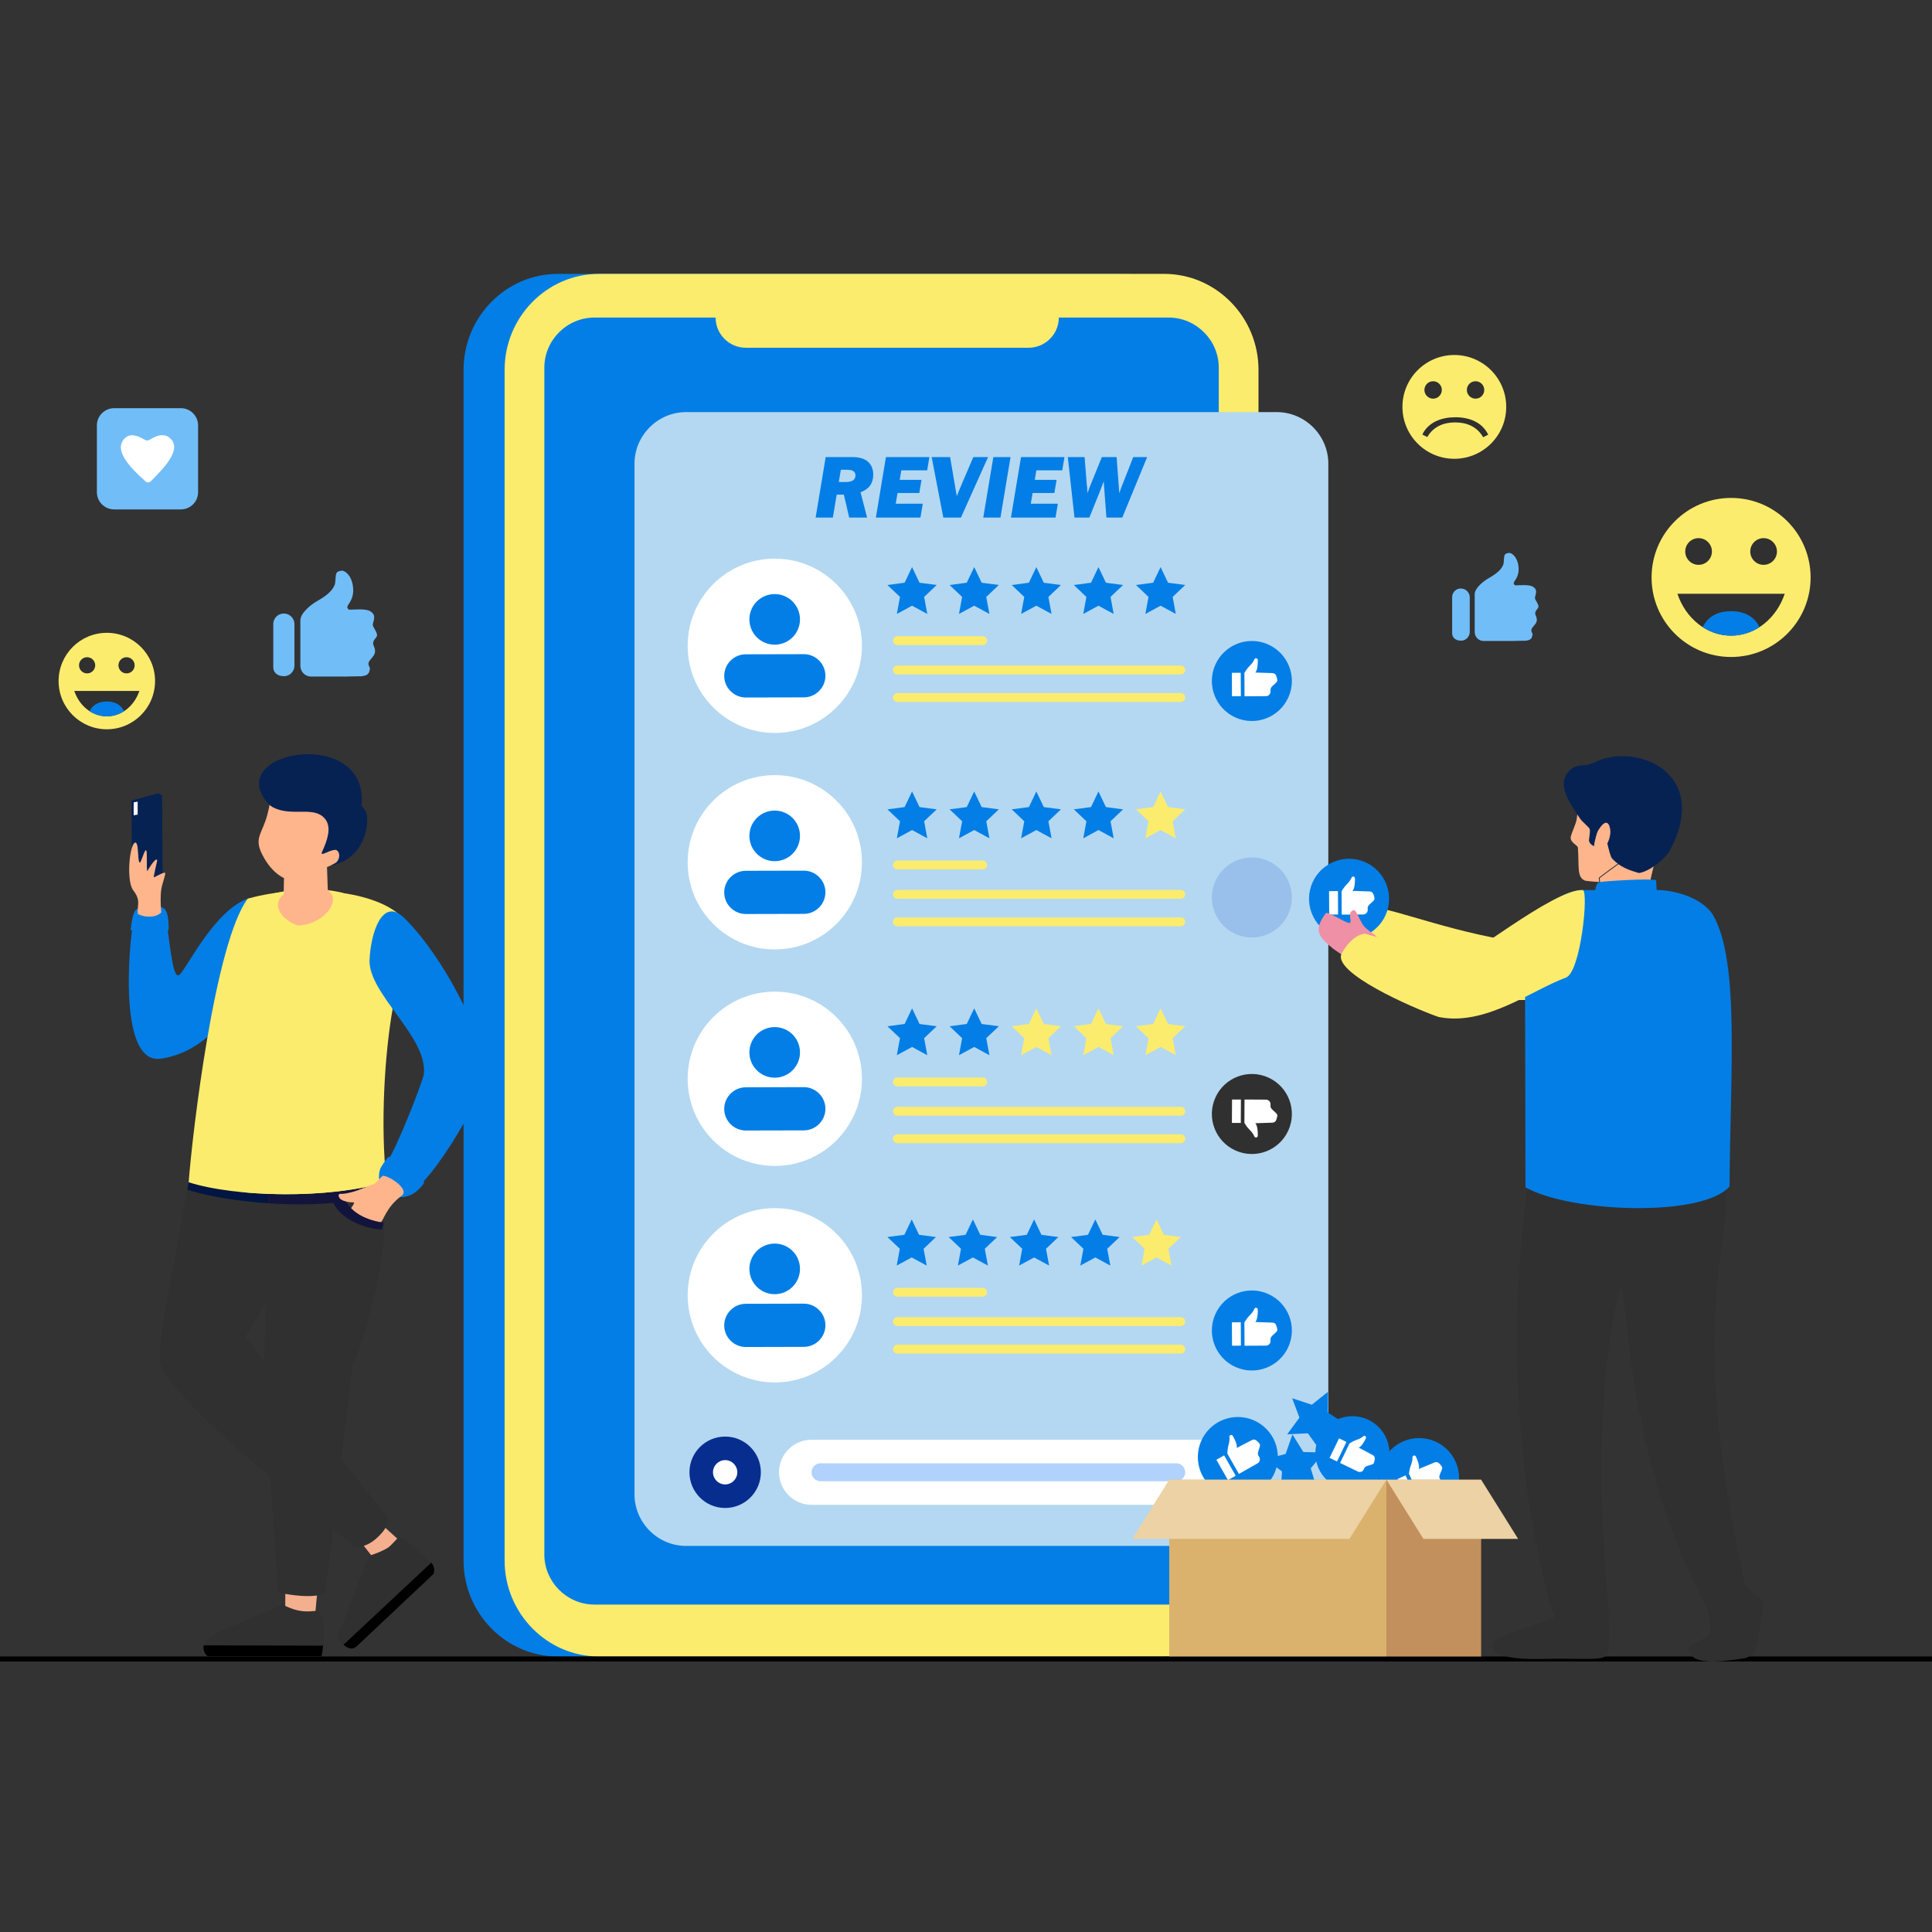 <svg width="500" height="500" viewBox="0 0 500 500" fill="none" xmlns="http://www.w3.org/2000/svg">
<rect x="0" y="0" width="500" height="500" fill="#333333" stroke="none"/>
<g clip-path="url(#clip0_2_6520)">
<path fill-rule="evenodd" clip-rule="evenodd" d="M290.684 70.883H144.357C130.945 70.883 119.97 82.051 119.97 95.701V403.875C119.97 417.525 130.942 428.693 144.357 428.693H290.684C304.097 428.693 315.072 417.525 315.072 403.875V95.701C315.072 82.051 304.099 70.883 290.684 70.883Z" fill="#037EE6"/>
<path fill-rule="evenodd" clip-rule="evenodd" d="M301.309 70.883H154.982C141.57 70.883 130.595 82.051 130.595 95.701V403.875C130.595 417.525 141.567 428.693 154.982 428.693H301.309C314.722 428.693 325.697 417.525 325.697 403.875V95.701C325.697 82.051 314.724 70.883 301.309 70.883Z" fill="#FCEC6D"/>
<path fill-rule="evenodd" clip-rule="evenodd" d="M302.46 82.184C309.563 82.184 315.417 88.041 315.417 95.143V402.303C315.417 409.408 309.563 415.262 302.46 415.262H153.833C146.73 415.262 140.876 409.408 140.876 402.303V95.143C140.876 88.039 146.73 82.184 153.833 82.184H185.196C185.196 86.481 188.71 89.996 193.007 89.996H266.212C270.509 89.996 274.023 86.481 274.023 82.184H302.458H302.46Z" fill="#037EE6"/>
<path d="M500 428.696H-0.105V429.996H500V428.696Z" fill="black"/>
<path fill-rule="evenodd" clip-rule="evenodd" d="M330.437 106.654C337.744 106.654 343.768 112.68 343.768 119.985V386.752C343.768 394.062 337.746 400.083 330.437 400.083H177.542C170.233 400.083 164.211 394.06 164.211 386.752V119.985C164.211 112.675 170.233 106.654 177.542 106.654H330.437Z" fill="#B4D8F1"/>
<path fill-rule="evenodd" clip-rule="evenodd" d="M316.982 372.597H210.032C205.397 372.597 201.607 376.39 201.607 381.023C201.607 385.657 205.4 389.449 210.032 389.449H316.982C321.617 389.449 325.407 385.657 325.407 381.023C325.407 376.39 321.615 372.597 316.982 372.597Z" fill="white"/>
<path fill-rule="evenodd" clip-rule="evenodd" d="M304.408 378.7H212.358C211.078 378.7 210.032 379.746 210.032 381.023C210.032 382.303 211.078 383.349 212.358 383.349H304.408C305.687 383.349 306.733 382.303 306.733 381.026C306.733 379.746 305.687 378.7 304.408 378.7Z" fill="#B1D2FC"/>
<path fill-rule="evenodd" clip-rule="evenodd" d="M187.669 371.782C182.567 371.782 178.429 375.918 178.429 381.024C178.429 386.129 182.564 390.265 187.669 390.265C192.773 390.265 196.909 386.126 196.909 381.024C196.909 375.921 192.771 371.782 187.669 371.782Z" fill="#072E8F"/>
<path fill-rule="evenodd" clip-rule="evenodd" d="M187.669 377.878C185.932 377.878 184.523 379.286 184.523 381.024C184.523 382.761 185.932 384.169 187.669 384.169C189.406 384.169 190.814 382.761 190.814 381.024C190.814 379.286 189.406 377.878 187.669 377.878Z" fill="white"/>
<path fill-rule="evenodd" clip-rule="evenodd" d="M200.521 144.574C212.977 144.574 223.073 154.672 223.073 167.129C223.073 179.586 212.977 189.684 200.521 189.684C188.066 189.684 177.969 179.586 177.969 167.129C177.969 154.672 188.066 144.574 200.521 144.574Z" fill="white"/>
<path fill-rule="evenodd" clip-rule="evenodd" d="M200.475 153.747C204.092 153.738 207.029 156.664 207.036 160.282C207.043 163.899 204.12 166.837 200.503 166.844C196.885 166.851 193.948 163.927 193.941 160.31C193.932 156.692 196.857 153.754 200.475 153.747Z" fill="#037EE6"/>
<path fill-rule="evenodd" clip-rule="evenodd" d="M193.005 169.331L208.015 169.296C211.09 169.289 213.612 171.799 213.617 174.875C213.624 177.951 211.114 180.473 208.038 180.48L193.028 180.513C189.953 180.52 187.433 178.009 187.426 174.934C187.419 171.858 189.93 169.338 193.005 169.331Z" fill="#037EE6"/>
<path fill-rule="evenodd" clip-rule="evenodd" d="M200.521 200.604C212.977 200.604 223.073 210.702 223.073 223.159C223.073 235.616 212.977 245.714 200.521 245.714C188.066 245.714 177.969 235.616 177.969 223.159C177.969 210.702 188.066 200.604 200.521 200.604Z" fill="white"/>
<path fill-rule="evenodd" clip-rule="evenodd" d="M200.521 256.634C212.977 256.634 223.073 266.732 223.073 279.189C223.073 291.646 212.977 301.744 200.521 301.744C188.066 301.744 177.969 291.646 177.969 279.189C177.969 266.732 188.066 256.634 200.521 256.634Z" fill="white"/>
<path fill-rule="evenodd" clip-rule="evenodd" d="M200.521 312.665C212.977 312.665 223.073 322.763 223.073 335.22C223.073 347.677 212.977 357.775 200.521 357.775C188.066 357.775 177.969 347.677 177.969 335.22C177.969 322.763 188.066 312.665 200.521 312.665Z" fill="white"/>
<path fill-rule="evenodd" clip-rule="evenodd" d="M200.475 209.777C204.092 209.77 207.029 212.694 207.036 216.312C207.043 219.929 204.12 222.867 200.503 222.874C196.885 222.883 193.948 219.957 193.941 216.34C193.932 212.722 196.857 209.784 200.475 209.777Z" fill="#037EE6"/>
<path fill-rule="evenodd" clip-rule="evenodd" d="M193.005 225.361L208.015 225.326C211.09 225.319 213.612 227.83 213.617 230.906C213.624 233.981 211.114 236.504 208.038 236.511L193.028 236.546C189.953 236.553 187.433 234.042 187.426 230.966C187.419 227.891 189.93 225.371 193.005 225.364" fill="#037EE6"/>
<path fill-rule="evenodd" clip-rule="evenodd" d="M200.475 265.808C204.092 265.799 207.029 268.725 207.036 272.342C207.043 275.96 204.12 278.898 200.503 278.905C196.885 278.912 193.948 275.988 193.941 272.37C193.932 268.753 196.857 265.815 200.475 265.808Z" fill="#037EE6"/>
<path fill-rule="evenodd" clip-rule="evenodd" d="M193.005 281.391L208.015 281.356C211.09 281.349 213.612 283.86 213.617 286.936C213.624 290.011 211.114 292.534 208.038 292.541L193.028 292.576C189.953 292.583 187.433 290.072 187.426 286.996C187.419 283.921 189.93 281.401 193.005 281.394" fill="#037EE6"/>
<path fill-rule="evenodd" clip-rule="evenodd" d="M200.475 321.838C204.092 321.831 207.029 324.755 207.036 328.373C207.043 331.99 204.12 334.928 200.503 334.935C196.885 334.942 193.948 332.018 193.941 328.401C193.932 324.783 196.857 321.845 200.475 321.838Z" fill="#037EE6"/>
<path fill-rule="evenodd" clip-rule="evenodd" d="M193.005 337.42L208.015 337.385C211.09 337.378 213.612 339.888 213.617 342.964C213.624 346.04 211.114 348.562 208.038 348.569L193.028 348.604C189.953 348.611 187.433 346.1 187.426 343.025C187.419 339.949 189.93 337.429 193.005 337.422" fill="#037EE6"/>
<path fill-rule="evenodd" clip-rule="evenodd" d="M236.043 146.769L237.974 150.809L242.415 151.398L239.167 154.485L239.98 158.89L236.043 156.755L232.104 158.89L232.919 154.485L229.67 151.398L234.112 150.809L236.043 146.769Z" fill="#037EE6"/>
<path fill-rule="evenodd" clip-rule="evenodd" d="M252.122 146.769L254.053 150.809L258.494 151.398L255.246 154.485L256.059 158.89L252.122 156.755L248.183 158.89L248.998 154.485L245.75 151.398L250.191 150.809L252.122 146.769Z" fill="#037EE6"/>
<path fill-rule="evenodd" clip-rule="evenodd" d="M268.202 146.769L270.133 150.809L274.575 151.398L271.326 154.485L272.139 158.89L268.202 156.755L264.263 158.89L265.078 154.485L261.83 151.398L266.271 150.809L268.202 146.769Z" fill="#037EE6"/>
<path fill-rule="evenodd" clip-rule="evenodd" d="M284.281 146.769L286.212 150.809L290.651 151.398L287.406 154.485L288.218 158.89L284.281 156.755L280.342 158.89L281.157 154.485L277.909 151.398L282.35 150.809L284.281 146.769Z" fill="#037EE6"/>
<path fill-rule="evenodd" clip-rule="evenodd" d="M300.361 146.769L302.292 150.809L306.731 151.398L303.485 154.485L304.298 158.89L300.361 156.755L296.421 158.89L297.236 154.485L293.988 151.398L298.43 150.809L300.361 146.769Z" fill="#037EE6"/>
<path fill-rule="evenodd" clip-rule="evenodd" d="M232.251 164.653H254.32C254.95 164.653 255.466 165.169 255.466 165.8C255.466 166.431 254.95 166.947 254.32 166.947H232.251C231.62 166.947 231.104 166.431 231.104 165.8C231.104 165.169 231.62 164.653 232.251 164.653Z" fill="#FCEC6D"/>
<path fill-rule="evenodd" clip-rule="evenodd" d="M232.251 172.248H305.584C306.215 172.248 306.731 172.764 306.731 173.395C306.731 174.025 306.215 174.541 305.584 174.541H232.251C231.62 174.541 231.104 174.025 231.104 173.395C231.104 172.764 231.62 172.248 232.251 172.248Z" fill="#FCEC6D"/>
<path fill-rule="evenodd" clip-rule="evenodd" d="M232.251 179.368H305.584C306.215 179.368 306.731 179.885 306.731 180.515C306.731 181.146 306.215 181.662 305.584 181.662H232.251C231.62 181.662 231.104 181.146 231.104 180.515C231.104 179.885 231.62 179.368 232.251 179.368Z" fill="#FCEC6D"/>
<path fill-rule="evenodd" clip-rule="evenodd" d="M236.043 204.829L237.974 208.871L242.415 209.46L239.167 212.545L239.98 216.952L236.043 214.815L232.104 216.952L232.919 212.545L229.67 209.46L234.112 208.871L236.043 204.829Z" fill="#037EE6"/>
<path fill-rule="evenodd" clip-rule="evenodd" d="M236.043 260.964L237.974 265.007L242.415 265.595L239.167 268.68L239.98 273.085L236.043 270.95L232.104 273.085L232.919 268.68L229.67 265.595L234.112 265.007L236.043 260.964Z" fill="#037EE6"/>
<path fill-rule="evenodd" clip-rule="evenodd" d="M252.122 204.829L254.053 208.871L258.494 209.46L255.246 212.545L256.059 216.952L252.122 214.815L248.183 216.952L248.998 212.545L245.75 209.46L250.191 208.871L252.122 204.829Z" fill="#037EE6"/>
<path fill-rule="evenodd" clip-rule="evenodd" d="M252.122 260.964L254.053 265.007L258.494 265.595L255.246 268.68L256.059 273.085L252.122 270.95L248.183 273.085L248.998 268.68L245.75 265.595L250.191 265.007L252.122 260.964Z" fill="#037EE6"/>
<path fill-rule="evenodd" clip-rule="evenodd" d="M268.202 204.829L270.133 208.871L274.575 209.46L271.326 212.545L272.139 216.952L268.202 214.815L264.263 216.952L265.078 212.545L261.83 209.46L266.271 208.871L268.202 204.829Z" fill="#037EE6"/>
<path fill-rule="evenodd" clip-rule="evenodd" d="M268.202 260.964L270.133 265.007L274.575 265.595L271.326 268.68L272.139 273.085L268.202 270.95L264.263 273.085L265.078 268.68L261.83 265.595L266.271 265.007L268.202 260.964Z" fill="#FCEC6D"/>
<path fill-rule="evenodd" clip-rule="evenodd" d="M284.281 204.829L286.212 208.871L290.651 209.46L287.406 212.545L288.218 216.952L284.281 214.815L280.342 216.952L281.157 212.545L277.909 209.46L282.35 208.871L284.281 204.829Z" fill="#037EE6"/>
<path fill-rule="evenodd" clip-rule="evenodd" d="M284.281 260.964L286.212 265.007L290.651 265.595L287.406 268.68L288.218 273.085L284.281 270.95L280.342 273.085L281.157 268.68L277.909 265.595L282.35 265.007L284.281 260.964Z" fill="#FCEC6D"/>
<path fill-rule="evenodd" clip-rule="evenodd" d="M300.361 204.829L302.292 208.871L306.731 209.46L303.485 212.545L304.298 216.952L300.361 214.815L296.421 216.952L297.236 212.545L293.988 209.46L298.43 208.871L300.361 204.829Z" fill="#FCEC6D"/>
<path fill-rule="evenodd" clip-rule="evenodd" d="M300.361 260.964L302.292 265.007L306.731 265.595L303.485 268.68L304.298 273.085L300.361 270.95L296.421 273.085L297.236 268.68L293.988 265.595L298.43 265.007L300.361 260.964Z" fill="#FCEC6D"/>
<path fill-rule="evenodd" clip-rule="evenodd" d="M232.251 222.713H254.32C254.95 222.713 255.466 223.229 255.466 223.86C255.466 224.49 254.95 225.006 254.32 225.006H232.251C231.62 225.006 231.104 224.49 231.104 223.86C231.104 223.229 231.62 222.713 232.251 222.713Z" fill="#FCEC6D"/>
<path fill-rule="evenodd" clip-rule="evenodd" d="M232.251 278.848H254.32C254.95 278.848 255.466 279.365 255.466 279.995C255.466 280.626 254.95 281.142 254.32 281.142H232.251C231.62 281.142 231.104 280.626 231.104 279.995C231.104 279.365 231.62 278.848 232.251 278.848Z" fill="#FCEC6D"/>
<path fill-rule="evenodd" clip-rule="evenodd" d="M232.251 230.31H305.584C306.215 230.31 306.731 230.826 306.731 231.457C306.731 232.087 306.215 232.603 305.584 232.603H232.251C231.62 232.603 231.104 232.087 231.104 231.457C231.104 230.826 231.62 230.31 232.251 230.31Z" fill="#FCEC6D"/>
<path fill-rule="evenodd" clip-rule="evenodd" d="M232.251 286.446H305.584C306.215 286.446 306.731 286.962 306.731 287.592C306.731 288.223 306.215 288.739 305.584 288.739H232.251C231.62 288.739 231.104 288.223 231.104 287.592C231.104 286.962 231.62 286.446 232.251 286.446Z" fill="#FCEC6D"/>
<path fill-rule="evenodd" clip-rule="evenodd" d="M232.251 237.43H305.584C306.215 237.43 306.731 237.947 306.731 238.577C306.731 239.208 306.215 239.724 305.584 239.724H232.251C231.62 239.724 231.104 239.208 231.104 238.577C231.104 237.947 231.62 237.43 232.251 237.43Z" fill="#FCEC6D"/>
<path fill-rule="evenodd" clip-rule="evenodd" d="M232.251 293.566H305.584C306.215 293.566 306.731 294.082 306.731 294.713C306.731 295.343 306.215 295.859 305.584 295.859H232.251C231.62 295.859 231.104 295.343 231.104 294.713C231.104 294.082 231.62 293.566 232.251 293.566Z" fill="#FCEC6D"/>
<path fill-rule="evenodd" clip-rule="evenodd" d="M235.947 315.586L237.85 319.568L242.224 320.147L239.027 323.188L239.828 327.527L235.947 325.425L232.069 327.527L232.869 323.188L229.67 320.147L234.046 319.568L235.947 315.586Z" fill="#037EE6"/>
<path fill-rule="evenodd" clip-rule="evenodd" d="M251.788 315.586L253.691 319.568L258.065 320.147L254.866 323.188L255.667 327.527L251.788 325.425L247.907 327.527L248.71 323.188L245.511 320.147L249.885 319.568L251.788 315.586Z" fill="#037EE6"/>
<path fill-rule="evenodd" clip-rule="evenodd" d="M267.627 315.586L269.53 319.568L273.904 320.147L270.707 323.188L271.508 327.527L267.627 325.425L263.749 327.527L264.55 323.188L261.351 320.147L265.724 319.568L267.627 315.586Z" fill="#037EE6"/>
<path fill-rule="evenodd" clip-rule="evenodd" d="M283.469 315.586L285.372 319.568L289.745 320.147L286.546 323.188L287.347 327.527L283.469 325.425L279.588 327.527L280.389 323.188L277.192 320.147L281.566 319.568L283.469 315.586Z" fill="#037EE6"/>
<path fill-rule="evenodd" clip-rule="evenodd" d="M299.308 315.586L301.211 319.568L305.584 320.147L302.387 323.188L303.188 327.527L299.308 325.425L295.429 327.527L296.23 323.188L293.031 320.147L297.404 319.568L299.308 315.586Z" fill="#FCEC6D"/>
<path fill-rule="evenodd" clip-rule="evenodd" d="M232.251 333.291H254.32C254.95 333.291 255.466 333.807 255.466 334.437C255.466 335.068 254.95 335.584 254.32 335.584H232.251C231.62 335.584 231.104 335.068 231.104 334.437C231.104 333.807 231.62 333.291 232.251 333.291Z" fill="#FCEC6D"/>
<path fill-rule="evenodd" clip-rule="evenodd" d="M232.251 340.885H305.584C306.215 340.885 306.731 341.402 306.731 342.032C306.731 342.663 306.215 343.179 305.584 343.179H232.251C231.62 343.179 231.104 342.663 231.104 342.032C231.104 341.402 231.62 340.885 232.251 340.885Z" fill="#FCEC6D"/>
<path fill-rule="evenodd" clip-rule="evenodd" d="M232.251 348.006H305.584C306.215 348.006 306.731 348.522 306.731 349.153C306.731 349.783 306.215 350.299 305.584 350.299H232.251C231.62 350.299 231.104 349.783 231.104 349.153C231.104 348.522 231.62 348.006 232.251 348.006Z" fill="#FCEC6D"/>
<path fill-rule="evenodd" clip-rule="evenodd" d="M328.235 166.802C333.449 169.151 335.773 175.282 333.423 180.494C331.074 185.709 324.945 188.033 319.73 185.683C314.516 183.334 312.193 177.204 314.542 171.991C316.891 166.776 323.021 164.453 328.232 166.802" fill="#037EE6"/>
<path d="M321.101 174.116L318.804 174.129L318.838 180.185L321.135 180.172L321.101 174.116Z" fill="white"/>
<path d="M330.271 174.861C330.119 174.457 329.731 174.195 329.302 174.198L324.877 174.053C325.488 173.385 325.533 171.645 325.516 170.811C325.512 170.559 325.306 170.356 325.052 170.358C324.87 170.358 324.704 170.466 324.631 170.634C324.473 170.996 324.125 171.659 323.48 172.266C322.733 172.972 322.049 174.135 322.049 174.135L322.082 180.193L327.632 180.162C328.302 180.158 328.835 179.602 328.816 178.934C328.811 178.777 328.809 178.614 328.807 178.446C328.802 177.558 330.57 176.79 330.567 176.092C330.567 175.739 330.415 175.253 330.268 174.863" fill="white"/>
<path fill-rule="evenodd" clip-rule="evenodd" d="M419.71 237.022C424.557 237.08 431.511 242.328 431.259 247.171C431.191 248.451 432.013 249.817 429.961 251.219C422.724 256.167 394.355 261.058 384.858 257.685C377.066 254.918 355.663 247.101 351.429 240.485C350.126 238.449 353.038 235.903 354.068 235.254C356.043 233.318 371.385 240.091 389.409 243.199C404.272 245.763 415.357 236.968 419.712 237.022" fill="#FCEC6D"/>
<path fill-rule="evenodd" clip-rule="evenodd" d="M353.386 223.164C358.6 225.513 360.924 231.643 358.575 236.858C356.226 242.073 350.096 244.397 344.882 242.048C339.667 239.698 337.344 233.568 339.693 228.353C342.042 223.138 348.172 220.814 353.384 223.164" fill="#037EE6"/>
<path fill-rule="evenodd" clip-rule="evenodd" d="M328.235 278.86C333.449 281.21 335.773 287.34 333.423 292.553C331.074 297.767 324.945 300.091 319.73 297.742C314.516 295.392 312.193 289.262 314.542 284.049C316.891 278.835 323.021 276.511 328.232 278.86" fill="#303030"/>
<path fill-rule="evenodd" clip-rule="evenodd" d="M328.235 334.888C333.449 337.237 335.773 343.368 333.423 348.58C331.074 353.795 324.945 356.119 319.73 353.77C314.516 351.42 312.193 345.29 314.542 340.077C316.891 334.862 323.021 332.539 328.232 334.888" fill="#037EE6"/>
<path d="M318.851 284.553L318.817 290.608L321.115 290.621L321.148 284.565L318.851 284.553Z" fill="white"/>
<path d="M330.271 289.883C330.119 290.287 329.731 290.549 329.302 290.547L324.877 290.691C325.488 291.359 325.533 293.099 325.516 293.933C325.512 294.185 325.306 294.388 325.052 294.386C324.87 294.386 324.704 294.278 324.631 294.11C324.473 293.748 324.125 293.085 323.48 292.478C322.733 291.773 322.049 290.61 322.049 290.61L322.082 284.554L327.632 284.584C328.302 284.589 328.835 285.145 328.816 285.813C328.811 285.969 328.809 286.133 328.807 286.301C328.802 287.188 330.57 287.957 330.567 288.655C330.567 289.008 330.415 289.493 330.268 289.883" fill="white"/>
<path d="M321.111 342.202L318.813 342.215L318.847 348.271L321.145 348.258L321.111 342.202Z" fill="white"/>
<path d="M330.271 342.95C330.119 342.546 329.731 342.284 329.302 342.287L324.877 342.142C325.488 341.474 325.533 339.734 325.516 338.9C325.512 338.648 325.306 338.445 325.052 338.447C324.87 338.447 324.704 338.555 324.631 338.723C324.473 339.085 324.125 339.748 323.48 340.355C322.733 341.061 322.049 342.224 322.049 342.224L322.082 348.279L327.632 348.249C328.302 348.244 328.835 347.688 328.816 347.02C328.811 346.864 328.809 346.701 328.807 346.532C328.802 345.645 330.57 344.877 330.567 344.178C330.567 343.826 330.415 343.34 330.268 342.95" fill="white"/>
<path fill-rule="evenodd" clip-rule="evenodd" d="M296.886 118.289L290.444 133.952H286.339L285.638 124.559L284.543 127.455L281.925 133.952H278.075L276.344 118.289H280.692L281.253 125.384L281.358 126.257L281.376 126.727C281.407 127.156 281.435 127.467 281.458 127.658C281.654 127.005 281.869 126.402 282.096 125.842L285.159 118.289H288.975L289.675 127.658C289.958 126.778 290.273 125.914 290.626 125.064L293.285 118.289H296.882H296.886ZM273.773 130.358L273.166 133.95H261.633L264.239 118.287H275.485L274.911 121.715H268.216L267.805 124.181H273.444L272.872 127.586H267.237L266.775 130.356H273.771L273.773 130.358ZM261.528 118.289L258.917 133.952H254.469L257.075 118.289H261.528ZM255.716 118.289L248.685 133.952H244.129L241.112 118.289H245.888L247.606 128.396C247.711 128.1 248.209 126.906 249.098 124.816L251.901 118.289H255.721H255.716ZM238.815 130.358L238.208 133.95H226.674L229.28 118.287H240.526L239.952 121.715H233.257L232.846 124.181H238.485L237.913 127.586H232.279L231.816 130.356H238.812L238.815 130.358ZM217.082 124.746H218.847C220.545 124.746 221.395 124.172 221.395 123.025C221.395 122.058 220.683 121.577 219.254 121.577H217.61L217.082 124.749V124.746ZM222.714 127.399L224.4 133.95H219.77L218.392 128.009H216.535L215.545 133.95H211.083L213.689 118.287H220.521C222.38 118.287 223.758 118.693 224.65 119.51C225.547 120.325 225.993 121.432 225.993 122.834C225.993 125.08 224.897 126.598 222.709 127.397L222.714 127.399Z" fill="#037EE6"/>
<path d="M346.258 230.615L343.96 230.628L343.994 236.683L346.291 236.671L346.258 230.615Z" fill="white"/>
<path d="M355.42 231.368C355.268 230.964 354.881 230.702 354.451 230.705L350.026 230.56C350.638 229.892 350.682 228.152 350.666 227.318C350.661 227.066 350.456 226.863 350.201 226.865C350.019 226.865 349.853 226.973 349.781 227.141C349.622 227.503 349.274 228.166 348.63 228.773C347.882 229.479 347.198 230.642 347.198 230.642L347.231 236.697L352.781 236.667C353.452 236.662 353.984 236.106 353.965 235.438C353.961 235.282 353.958 235.118 353.956 234.95C353.951 234.063 355.719 233.295 355.717 232.596C355.717 232.244 355.565 231.758 355.418 231.368" fill="white"/>
<path fill-rule="evenodd" clip-rule="evenodd" d="M396.434 300.507C387.29 353.697 396.553 400.629 402.255 418.562C399.705 419.98 388.611 422.948 387.103 424.415C386.015 425.473 384.205 429.73 399.103 429.331C409.688 429.048 414.795 429.973 415.93 428.226C416.906 426.729 416.315 417.303 416.373 417.301C411.717 369.559 416.649 341.733 419.607 332.747C421.711 342.31 421.805 378.508 441.618 415.907C441.968 416.57 443.22 421.028 442.487 422.999C442.204 423.761 438.333 424.959 437.625 425.888C436.553 427.297 437.441 428.333 438.391 429.001C441.359 431.082 450.027 429.244 451.071 429.235C456.425 428.513 454.954 419.928 456.416 415.683C457.027 413.908 451.295 410.594 451.619 410.097C434.912 335.292 450.596 320.192 446.041 298.804L446.034 298.809C444.205 224.257 402.827 243.316 406.335 288.449C406.729 293.55 398.195 293.475 396.432 300.507" fill="#303030"/>
<path d="M426.092 198.726C426.092 198.726 415.964 194.943 411.294 202.652C410.124 204.581 408.305 204.882 408.34 207.5C408.352 208.371 408.338 210.329 408.051 211.998C407.812 213.395 406.736 215.459 406.507 216.587C406.222 217.991 408.314 218.743 408.359 219.359C408.714 224.257 408.004 227.089 410.257 227.926C415.95 228.724 424.952 228.596 427.565 223.773C430.178 218.951 432.539 211.977 432.424 207.318C432.312 202.659 428.749 200.074 426.089 198.729" fill="#FFB58C"/>
<path d="M413.879 227.216C413.879 227.216 414.288 229.871 413.613 231.176C412.936 232.484 426.351 232.519 426.351 232.519C426.351 232.519 427.439 225.408 429.504 219.397C431.568 213.388 413.879 227.213 413.879 227.213V227.216Z" fill="#FFB58C"/>
<path d="M413.879 227.216C413.879 227.216 414.288 229.871 413.613 231.176C412.936 232.484 426.351 232.519 426.351 232.519C426.351 232.519 427.439 225.408 429.504 219.397C431.568 213.388 413.879 227.213 413.879 227.213V227.216Z" stroke="#303030" stroke-width="0.22" stroke-miterlimit="10"/>
<path fill-rule="evenodd" clip-rule="evenodd" d="M424.135 225.938C421.63 225.203 419.262 224.444 417.177 222.146C416.436 221.328 415.246 214.306 414.832 214.163C413.254 213.61 412.499 219.04 412.499 219.04C412.266 218.755 411.43 218.521 411.241 217.622C411.157 217.223 411.689 214.983 411.344 214.413C411.091 213.997 409.37 212.515 408.997 211.959C405.954 207.44 402.475 202.549 406.587 199.058C406.753 198.916 407.89 198.112 409.198 198.094C411.005 198.07 412.436 197.421 413.16 197.078C423.134 192.36 442.678 199.565 432.371 219.717C430.928 222.538 426.503 225.691 424.138 225.934" fill="#062253"/>
<path d="M412.814 231.02C412.814 231.02 412.856 228.521 413.989 228.283C415.121 228.045 427.217 227.258 428.609 227.804L428.761 230.983C428.761 230.983 425.202 232.057 412.814 231.022" fill="#037EE6"/>
<path d="M413.297 215.721C413.51 214.833 415.689 211.202 416.555 213.918C417.421 216.634 415.25 220.289 414.038 219.976C412.826 219.663 412.76 217.972 413.297 215.721Z" fill="#FFB58C"/>
<path fill-rule="evenodd" clip-rule="evenodd" d="M409.606 230.347H428.891C434.082 230.347 441.099 232.797 443.453 237.024C450.188 249.119 447.82 276.98 447.598 307.072C440.415 315.14 406.339 313.816 394.797 307.289L394.654 240.161C395.474 238.909 402.694 230.347 409.608 230.347" fill="#037EE6"/>
<path d="M345.048 245.549C345.048 245.549 350.01 249.11 350.622 248.79C351.329 248.423 351.899 250.373 353.755 249.035C354.804 248.281 359.282 244.661 359.282 244.661L356.275 242.477C355.74 241.641 354.351 241.237 353.001 239.673C352.219 238.767 351.544 236.915 350.811 235.808C350.477 235.306 349.76 235.583 349.477 236.284C349.178 237.027 349.779 238.491 349.375 238.811C348.758 239.299 343.967 235.868 343.124 236.335C339.572 241.067 341.608 242.641 345.048 245.551" fill="#EF90A7"/>
<path fill-rule="evenodd" clip-rule="evenodd" d="M405.253 253.003C396.223 256.338 384.385 265.654 372.272 263.183C365.54 260.841 344.489 251.616 347.259 246.677C350.028 241.737 353.225 241.627 353.225 241.627C353.225 241.627 374.318 247.396 376.618 248.571C378.353 249.458 402.136 229.948 409.606 230.348C411.194 230.434 409.137 251.569 405.253 253.003Z" fill="#FCEC6D"/>
<path fill-rule="evenodd" clip-rule="evenodd" d="M328.235 222.832C333.449 225.181 335.773 231.312 333.423 236.524C331.074 241.739 324.945 244.063 319.73 241.714C314.516 239.364 312.193 233.234 314.542 228.019C316.891 222.804 323.021 220.48 328.232 222.83" fill="#98C0EA"/>
<path fill-rule="evenodd" clip-rule="evenodd" d="M90.632 395.608L97.647 404.497L103.699 398.997L95.153 391.25L90.632 395.608Z" fill="#F4AF8F"/>
<path fill-rule="evenodd" clip-rule="evenodd" d="M95.444 402.672L88.889 419.833C88.889 419.833 86.302 423.651 88.17 425.101C89.529 426.157 90.846 427.446 92.406 425.975L112.145 407.383C112.145 407.383 113.125 405.68 111.014 403.784C109.616 402.528 106.575 400.192 105.067 398.515C104.518 397.904 103.432 397.549 102.795 398.177C102.354 398.611 101.137 400.059 100.425 400.524C98.688 401.659 95.444 402.672 95.444 402.672Z" fill="#303030"/>
<path fill-rule="evenodd" clip-rule="evenodd" d="M94.44 405.302L89.106 419.268C91.14 419.125 92.06 417.864 92.06 417.864C92.06 417.864 95.444 410.192 95.855 407.831C96.266 405.47 95.287 405.372 94.44 405.302Z" fill="#303030"/>
<path fill-rule="evenodd" clip-rule="evenodd" d="M88.892 425.669C90.006 426.528 91.124 427.185 92.409 425.975L112.147 407.383C112.147 407.383 112.923 406.04 111.613 404.408L88.892 425.667V425.669Z" fill="black"/>
<path fill-rule="evenodd" clip-rule="evenodd" d="M73.819 417.21L73.852 408.378L82.417 408.583L81.497 418.654L73.819 417.21Z" fill="#F4AF8F"/>
<path fill-rule="evenodd" clip-rule="evenodd" d="M73.251 415.318C73.251 415.318 59.803 420.849 56.03 422.696C53.099 424.132 51.439 427.152 53.847 428.693H83.164C83.189 428.623 83.215 428.546 83.241 428.464C83.675 427.014 84.817 416.664 81.767 416.895C79.874 417.037 77.49 417.502 73.254 415.318" fill="#303030"/>
<path fill-rule="evenodd" clip-rule="evenodd" d="M70.036 416.652C65.959 418.347 59.124 421.218 56.317 422.56C57.786 423.691 59.185 423.466 59.185 423.466C59.185 423.466 67.145 420.984 69.41 419.377C70.748 418.429 70.48 417.364 70.036 416.652Z" fill="#303030"/>
<path fill-rule="evenodd" clip-rule="evenodd" d="M52.68 425.816V425.823L52.659 426.465C52.703 427.383 53.072 428.196 53.847 428.693H83.164C83.19 428.623 83.216 428.546 83.242 428.464C83.326 428.182 83.533 426.711 83.636 425.893L52.68 425.816Z" fill="black"/>
<path fill-rule="evenodd" clip-rule="evenodd" d="M51.521 291.249L42.078 342.88C40.445 354.818 40.733 354.3 50.5 364.636C51.404 365.593 52.392 366.6 53.466 367.651C63.85 377.826 91.811 400.241 91.811 400.241C91.811 400.241 94.393 400.986 97.742 397.833C101.09 394.681 100.404 392.889 100.404 392.889L63.411 345.983L87.708 296.926L87.953 292.235L52.102 287.491L51.525 291.244L51.521 291.249Z" fill="#303030"/>
<path fill-rule="evenodd" clip-rule="evenodd" d="M68.021 380.622C70.643 382.85 73.322 385.094 75.89 387.231C75.956 383.072 77.277 369.478 77.476 363.824L66.893 350.405C65.679 353.363 67.353 372.035 68.019 380.62" fill="#303030"/>
<path fill-rule="evenodd" clip-rule="evenodd" d="M49.832 300.479L48.478 307.884C55.82 310.285 68.604 311.957 80.418 311.644L87.703 296.931L87.722 296.574L84.889 296.441L50.71 300.021L49.832 300.479Z" fill="#031542"/>
<path fill-rule="evenodd" clip-rule="evenodd" d="M87.851 397.047C88.593 397.649 89.247 398.179 89.803 398.628C92.68 396.981 95.788 394.725 98.625 390.643L97.191 388.824C94.457 392.806 91.003 395.209 87.853 397.049" fill="#303030"/>
<path fill-rule="evenodd" clip-rule="evenodd" d="M63.409 345.988L84.941 312.452L70.445 311.845L63.409 345.988Z" fill="#303030"/>
<path fill-rule="evenodd" clip-rule="evenodd" d="M69.886 296.214L68.205 357.812L71.983 412.168C71.983 412.168 77.114 413.252 80.632 413.046C84.149 412.843 84.165 412.327 84.165 412.327L91.302 353.459C91.302 353.459 100.787 330.706 99.428 309.806C98.837 300.731 99.6 293.699 98.353 290.563C97.104 287.426 90.87 288.685 90.87 288.685L69.884 296.214H69.886Z" fill="#303030"/>
<path fill-rule="evenodd" clip-rule="evenodd" d="M69.835 298.017L69.471 311.411C80.224 312.127 91.799 311.513 99.358 308.615C99.12 304.173 99.183 300.264 99.125 297.113L84.892 296.443L69.838 298.019L69.835 298.017Z" fill="#12143C"/>
<path fill-rule="evenodd" clip-rule="evenodd" d="M71.607 406.759L71.761 408.992C75.918 409.401 80.987 409.688 84.562 409.046L84.84 406.752C81.555 407.556 76.025 407.21 71.607 406.759Z" fill="#303030"/>
<path fill-rule="evenodd" clip-rule="evenodd" d="M41.935 205.798L40.924 205.298L34.026 207.171L34.143 229.589L42.111 228.194L41.935 205.798Z" fill="#062253"/>
<path d="M66.503 249.582C61.936 259.607 54.643 272.027 41.571 273.975C29.875 275.717 33.669 239.988 34.921 236.795C36.282 233.325 40.922 233.86 42.743 236.389C43.941 243.236 44.53 252.545 46.125 252.433C47.633 252.326 54.853 235.934 64.121 232.568C65.221 231.861 69.721 244.738 66.505 249.582" fill="#037EE6"/>
<path fill-rule="evenodd" clip-rule="evenodd" d="M43.612 240.817C43.612 240.817 41.195 242.501 37.777 241.83C34.358 241.158 33.795 240.653 33.795 240.653C33.795 240.653 34.118 237.136 34.907 235.777C35.696 234.418 40.605 233.965 42.283 235.002C43.962 236.039 43.612 240.817 43.612 240.817Z" fill="#037EE6"/>
<path d="M64.336 254.054C59.701 262.987 52.749 272.307 41.574 273.972C41.188 274.031 40.822 274.045 40.469 274.024C50.412 268.342 55.498 260.805 59.236 249.687L64.336 254.056V254.054Z" fill="#037EE6"/>
<path d="M104.266 237.599C108.619 244.091 94.272 268.197 100.021 305.853C85.135 310.374 60.99 309.846 48.829 305.972C49.77 293.295 55.619 243.83 64.121 232.569C78.608 228.507 97.791 230.53 104.266 237.599Z" fill="#FCEC6D"/>
<path fill-rule="evenodd" clip-rule="evenodd" d="M101.614 261.083C99.615 272.438 98.359 290.752 100.021 305.85C89.424 309.068 74.136 309.727 61.819 308.442C64.049 308.491 62.629 308.578 68.873 308.461C75.117 308.344 89.996 305.612 92.523 300.838C95.033 296.093 96.556 269.729 98.543 257.192L101.614 261.081V261.083Z" fill="#FCEC6D"/>
<path d="M71.199 231.12C75.981 230.084 82.277 229.504 88.731 231.069C90.013 234.696 87.106 241.826 77.789 242.398C70.209 242.865 67.43 234.561 71.199 231.12Z" fill="#FCEC6D"/>
<path fill-rule="evenodd" clip-rule="evenodd" d="M67.867 221.158C69.298 224.009 71.304 226.207 73.541 227.279L73.464 231.422L72.861 231.935C70.501 234.465 72.943 238.047 76.973 239.495C82.718 239.598 87.757 234.259 85.714 231.235L84.826 230.245L84.63 224.383C84.981 224.362 87.533 222.912 88.294 222.678C89.053 222.444 90.169 220.98 90.244 219.434C90.319 217.888 87.93 218.388 87.93 218.388C90.823 214.429 94.099 211.195 89.852 207.629C85.604 204.063 75.848 201.984 75.848 201.984L69.975 199.948C70.722 201.975 70.195 208.238 68.686 212.461C67.334 216.246 65.945 217.332 67.867 221.16" fill="#FFB58C"/>
<path fill-rule="evenodd" clip-rule="evenodd" d="M81.864 225.193C81.864 225.193 78.543 230.892 75.813 231.408C73.086 231.924 74.48 231.543 73.462 231.422L73.539 227.279C75.419 227.58 77.259 227.433 81.864 225.193Z" fill="#FFB58C"/>
<path d="M95.638 248.374C95.972 241.251 98.998 232.045 104.612 237.559C115.916 248.668 127.64 272.928 125.252 280.095C122.769 287.291 108.012 312.863 102.914 309.061C100.054 306.929 96.593 305.899 99.736 301.586C103.39 295.761 109.294 279.923 109.669 278.134C110.961 268.526 95.22 257.22 95.635 248.372" fill="#037EE6"/>
<path fill-rule="evenodd" clip-rule="evenodd" d="M109.721 306.149C107.426 309.633 104.152 310.605 100.777 309.18C97.595 307.837 97.767 303.547 98.592 302.111C99.416 300.675 100.334 299.584 100.334 299.584C100.334 299.584 102.452 298.494 105.079 299.633C107.708 300.773 109.849 304.54 109.719 306.147" fill="#037EE6"/>
<path fill-rule="evenodd" clip-rule="evenodd" d="M99.031 304.29L96.941 306.369C94.973 306.967 93.123 308.006 91.005 308.531C89.943 308.793 88.948 309.01 88.229 308.966C87.185 308.9 87.708 310.103 88.271 310.437C89.868 311.385 91.659 311.088 91.655 311.222C91.594 311.819 90.653 312.821 90.758 312.943C93.411 315.986 97.397 316.81 98.478 316.338C99.307 315.976 99.82 312.427 104.068 309.367C105.931 307.665 100.614 304.218 99.034 304.29" fill="#FFB58C"/>
<path fill-rule="evenodd" clip-rule="evenodd" d="M41.721 230.252C41.903 228.89 42.858 226.41 42.772 225.973C42.666 225.445 40.142 226.98 39.846 227.064C39.587 227.139 40.857 222.279 40.656 222.608C40.404 221.667 38.309 225.03 38.139 225.443C37.802 224.77 38.216 220.443 37.807 220.053C37.434 219.693 36.514 223.358 36.17 223.234C35.561 223.014 35.969 218.684 35.166 218.087C33.639 217.528 32.52 227.804 34.468 230.385C36.584 233.187 35.435 234.033 35.673 236.524C36.635 237.164 40.028 237.909 41.737 236.116C41.548 234.378 41.494 231.926 41.721 230.252Z" fill="#FFB58C"/>
<path fill-rule="evenodd" clip-rule="evenodd" d="M35.626 207.463L34.599 207.65V210.996L35.626 210.812V207.463Z" fill="white"/>
<path fill-rule="evenodd" clip-rule="evenodd" d="M89.529 310.958C91.292 313.886 94.613 315.722 99.204 316.413C99.285 316.943 98.933 317.63 98.986 318.176C94.017 318.186 87.161 314.837 86.052 310.617L89.529 310.96V310.958Z" fill="#12143C"/>
<path fill-rule="evenodd" clip-rule="evenodd" d="M70.671 208.951C75.563 211.457 81.198 208.484 84.046 211.84C85.457 213.502 85.317 215.899 83.736 219.598C83.271 220.688 82.648 221.492 84.49 220.637C85.335 220.245 86.727 219.698 87.204 220.084C88.261 220.938 87.727 222.737 86.884 223.316C86.508 223.575 85.793 223.96 85.793 223.96C92.374 222.713 95.115 216.774 95.024 211.994C94.993 210.373 94.676 209.738 93.564 208.488C95.64 187.669 57.095 194.215 69.504 208.112C69.854 208.421 70.244 208.703 70.673 208.951" fill="#062253"/>
<path fill-rule="evenodd" clip-rule="evenodd" d="M367.261 372.172C372.98 372.172 377.618 376.81 377.618 382.53C377.618 388.249 372.98 392.887 367.261 392.887C361.543 392.887 356.905 388.249 356.905 382.53C356.905 376.81 361.543 372.172 367.261 372.172Z" fill="#037EE6"/>
<path d="M363.756 381.826L361.664 382.782L364.181 388.292L366.273 387.336L363.756 381.826Z" fill="white"/>
<path d="M372.429 378.688C372.125 378.382 371.663 378.303 371.271 378.48L367.175 380.166C367.46 379.305 366.785 377.7 366.428 376.948C366.318 376.719 366.049 376.619 365.818 376.724C365.652 376.799 365.545 376.965 365.55 377.147C365.554 377.541 365.51 378.291 365.171 379.108C364.779 380.059 364.632 381.399 364.632 381.399L367.149 386.909L372.198 384.601C372.807 384.323 373.066 383.597 372.774 382.992C372.707 382.852 372.637 382.703 372.566 382.551C372.198 381.745 373.496 380.316 373.204 379.683C373.057 379.361 372.721 378.982 372.426 378.686" fill="white"/>
<path fill-rule="evenodd" clip-rule="evenodd" d="M334.481 371.238L337.311 375.785L342.663 375.895L339.214 379.991L340.765 385.117L335.803 383.102L331.408 386.161L331.791 380.818L327.525 377.584L332.72 376.297L334.481 371.238Z" fill="#037EE6"/>
<path d="M383.32 382.948H358.806V428.693H383.32V382.948Z" fill="#C2905C"/>
<path fill-rule="evenodd" clip-rule="evenodd" d="M383.32 382.948H358.806L368.377 398.263H392.891L383.32 382.948Z" fill="#ECD2A4"/>
<path fill-rule="evenodd" clip-rule="evenodd" d="M357.391 369.982C360.77 374.062 360.202 380.108 356.123 383.487C352.044 386.867 345.998 386.299 342.619 382.219C339.24 378.139 339.808 372.093 343.887 368.714C347.967 365.334 354.012 365.902 357.391 369.982Z" fill="#037EE6"/>
<path d="M346.539 372.245L344.098 377.296L346.015 378.223L348.457 373.172L346.539 372.245Z" fill="white"/>
<path d="M355.796 377.516C355.833 377.119 355.618 376.743 355.261 376.568L351.639 374.641C352.421 374.335 353.166 372.906 353.493 372.208C353.591 371.995 353.503 371.743 353.292 371.64C353.141 371.568 352.958 371.589 352.83 371.698C352.552 371.934 351.989 372.345 351.207 372.588C350.299 372.871 349.255 373.557 349.255 373.557L346.812 378.609L351.441 380.846C351.999 381.117 352.669 380.872 352.928 380.307C352.989 380.173 353.052 380.036 353.12 379.898C353.477 379.158 355.261 379.239 355.543 378.658C355.686 378.364 355.758 377.899 355.796 377.513" fill="white"/>
<path fill-rule="evenodd" clip-rule="evenodd" d="M319.445 366.761C325.143 366.259 330.168 370.472 330.67 376.168C331.172 381.867 326.96 386.892 321.264 387.394C315.567 387.896 310.542 383.683 310.04 377.987C309.538 372.289 313.75 367.263 319.445 366.761Z" fill="#037EE6"/>
<path d="M316.802 376.651L314.804 377.786L317.796 383.053L319.794 381.918L316.802 376.651Z" fill="white"/>
<path d="M325.162 372.796C324.832 372.518 324.365 372.478 323.992 372.691L320.059 374.73C320.267 373.847 319.455 372.308 319.032 371.589C318.904 371.369 318.626 371.294 318.406 371.42C318.247 371.511 318.156 371.684 318.175 371.866C318.215 372.259 318.236 373.008 317.97 373.854C317.664 374.835 317.633 376.185 317.633 376.185L320.625 381.453L325.451 378.711C326.035 378.38 326.226 377.635 325.883 377.06C325.801 376.925 325.72 376.785 325.638 376.64C325.199 375.869 326.367 374.333 326.023 373.725C325.848 373.417 325.482 373.069 325.162 372.801" fill="white"/>
<path d="M358.806 382.948H302.603V428.693H358.806V382.948Z" fill="#DAB26D"/>
<path fill-rule="evenodd" clip-rule="evenodd" d="M302.602 382.948H358.806L349.237 398.263H293.031L302.602 382.948Z" fill="#ECD2A4"/>
<path fill-rule="evenodd" clip-rule="evenodd" d="M343.675 360.194L343.649 365.549L348.123 368.494L343.023 370.124L341.606 375.29L338.479 370.944L333.129 371.192L336.296 366.874L334.407 361.862L339.493 363.541L343.675 360.194Z" fill="#037EE6"/>
<path fill-rule="evenodd" clip-rule="evenodd" d="M376.379 91.874C383.796 91.874 389.809 97.887 389.809 105.305C389.809 112.722 383.796 118.735 376.379 118.735C368.963 118.735 362.95 112.722 362.95 105.305C362.95 97.887 368.963 91.874 376.379 91.874Z" fill="#FCEC6D"/>
<path fill-rule="evenodd" clip-rule="evenodd" d="M370.89 98.665C372.135 98.665 373.143 99.674 373.143 100.919C373.143 102.163 372.135 103.172 370.89 103.172C369.645 103.172 368.637 102.163 368.637 100.919C368.637 99.674 369.645 98.665 370.89 98.665Z" fill="#303030"/>
<path fill-rule="evenodd" clip-rule="evenodd" d="M381.872 98.665C383.117 98.665 384.125 99.674 384.125 100.919C384.125 102.163 383.117 103.172 381.872 103.172C380.627 103.172 379.619 102.163 379.619 100.919C379.619 99.674 380.627 98.665 381.872 98.665Z" fill="#303030"/>
<path fill-rule="evenodd" clip-rule="evenodd" d="M385.143 112.483C384.821 112.691 384.179 112.974 383.845 113.158C382.288 110.435 379.623 109.316 376.597 109.316C373.571 109.316 370.944 110.421 369.381 113.102C369.08 112.934 368.389 112.642 368.097 112.455C369.68 109.193 373.141 107.983 376.662 107.983C380.184 107.983 383.56 109.221 385.143 112.483Z" fill="#303030"/>
<path fill-rule="evenodd" clip-rule="evenodd" d="M448.004 128.864C459.369 128.864 468.583 138.079 468.583 149.445C468.583 160.812 459.369 170.027 448.004 170.027C436.639 170.027 427.425 160.812 427.425 149.445C427.425 138.079 436.639 128.864 448.004 128.864Z" fill="#FCEC6D"/>
<path fill-rule="evenodd" clip-rule="evenodd" d="M439.59 139.272C441.498 139.272 443.044 140.818 443.044 142.726C443.044 144.634 441.498 146.18 439.59 146.18C437.683 146.18 436.137 144.634 436.137 142.726C436.137 140.818 437.683 139.272 439.59 139.272Z" fill="#303030"/>
<path fill-rule="evenodd" clip-rule="evenodd" d="M456.417 139.272C458.325 139.272 459.871 140.818 459.871 142.726C459.871 144.634 458.325 146.18 456.417 146.18C454.51 146.18 452.964 144.634 452.964 142.726C452.964 140.818 454.51 139.272 456.417 139.272Z" fill="#303030"/>
<path fill-rule="evenodd" clip-rule="evenodd" d="M461.886 153.67C459.757 160.001 454.344 164.502 448.002 164.502C441.66 164.502 436.247 160.004 434.117 153.67H461.884H461.886Z" fill="#303030"/>
<path fill-rule="evenodd" clip-rule="evenodd" d="M455.359 162.297C453.19 163.7 450.68 164.502 448.001 164.502C445.323 164.502 442.813 163.7 440.644 162.297C442.068 159.359 444.83 158.168 448.001 158.168C451.173 158.168 453.933 159.359 455.359 162.297Z" fill="#037EE6"/>
<path fill-rule="evenodd" clip-rule="evenodd" d="M29.522 105.638H46.818C49.263 105.638 51.266 107.64 51.266 110.087V127.385C51.266 129.83 49.265 131.834 46.818 131.834H29.522C27.077 131.834 25.073 129.833 25.073 127.385V110.087C25.073 107.642 27.074 105.638 29.522 105.638Z" fill="#71BDF8"/>
<path fill-rule="evenodd" clip-rule="evenodd" d="M39.012 113.639C40.177 112.913 42.229 111.988 43.794 113.217C47.645 116.243 41.807 121.671 39.114 124.461C38.615 124.98 38.103 124.989 37.533 124.471C34.809 121.984 28.8 116.619 32.38 113.338C33.821 112.019 35.871 112.873 37.083 113.595C37.898 114.081 38.19 114.153 39.012 113.639Z" fill="white"/>
<path fill-rule="evenodd" clip-rule="evenodd" d="M90.338 157.783C91.778 157.783 94.55 157.481 95.741 158.149C96.252 158.434 96.799 158.901 96.829 159.595C96.885 160.91 96.262 161.363 96.568 162.087C96.827 162.703 97.861 164.011 97.504 164.719C97.257 165.211 96.645 165.627 96.586 166.309C96.542 166.832 96.603 166.82 96.862 167.477C97.063 167.983 97.13 168.633 96.988 169.067C96.659 170.064 95.685 170.664 95.423 171.423C95.162 172.182 95.809 172.671 95.729 173.112C95.65 173.553 95.582 174.518 94.517 174.824C93.453 175.13 92.909 175.018 92.909 175.018L90.198 175.074C90.081 175.09 89.959 175.097 89.838 175.097H80.502C78.982 175.097 77.737 173.852 77.737 172.332V160.548C77.737 158.588 80.61 156.379 82.111 155.538C85.511 153.635 86.144 152.32 86.552 151.526C86.961 150.732 86.688 148.829 87.141 148.217C87.594 147.605 88.796 147.719 88.796 147.719C88.796 147.719 90.858 148.32 91.335 151.697C91.811 155.074 89.952 156.365 89.896 157.024C89.861 157.435 90.132 157.668 90.338 157.783ZM73.464 158.78C74.973 158.78 76.206 160.013 76.206 161.521V172.264C76.206 173.028 75.888 173.721 75.381 174.219L75.37 174.231L75.346 174.252L75.316 174.28L75.286 174.308L75.232 174.354L75.222 174.364L75.195 174.387L75.162 174.413L75.138 174.429L75.113 174.448L75.096 174.462L75.064 174.485H75.061L75.033 174.506H75.031L74.998 174.532L74.973 174.548L74.956 174.56L74.933 174.574H74.931L74.896 174.597L74.868 174.614L74.849 174.625L74.807 174.651L74.781 174.665L74.76 174.677H74.755L74.718 174.698L74.695 174.709L74.662 174.726L74.65 174.73H74.643L74.606 174.751H74.601L74.58 174.763L74.531 174.784H74.529L74.522 174.789L74.48 174.805L74.457 174.814L74.408 174.833H74.398L74.342 174.856H74.34L74.288 174.873L74.267 174.88L74.221 174.894H74.214L74.204 174.899L74.162 174.91L74.148 174.915H74.139L74.09 174.929L74.074 174.934L74.018 174.945L73.959 174.957H73.945L73.894 174.969H73.882L73.873 174.971L73.826 174.978H73.817H73.812L73.751 174.985H73.744L73.684 174.992H73.679H73.674H73.623L73.6 174.997H73.555H73.548H73.53H73.469H73.427H73.422C71.662 174.978 70.723 173.936 70.725 172.72V170.709V161.512V161.451V161.435V161.381V161.372V161.36L70.73 161.316V161.304V161.297L70.734 161.239V161.232L70.741 161.176V161.169V161.152L70.751 161.11V161.096L70.763 161.038V161.026L70.774 160.975V160.968L70.776 160.961L70.788 160.91L70.793 160.893L70.807 160.837L70.823 160.779L70.828 160.762V160.758L70.842 160.718V160.706L70.849 160.697L70.865 160.65V160.643L70.87 160.639L70.889 160.585L70.893 160.573L70.914 160.52V160.515L70.917 160.513L70.935 160.466L70.942 160.447V160.443L70.961 160.405V160.401L70.973 160.379L70.987 160.349L71.003 160.316L71.019 160.281L71.029 160.263L71.052 160.218V160.214L71.057 160.209L71.082 160.16L71.087 160.151L71.117 160.102L71.122 160.092L71.145 160.055L71.155 160.041L71.178 160.006L71.183 159.999L71.197 159.978V159.973L71.222 159.94L71.239 159.917L71.251 159.901L71.269 159.875L71.295 159.842L71.299 159.838L71.316 159.819L71.323 159.812L71.349 159.782L71.374 159.749V159.744L71.398 159.721H71.4L71.428 159.688L71.444 159.67L71.463 159.649L71.482 159.627L71.51 159.597L71.528 159.576L71.566 159.539H71.568L71.603 159.504L71.619 159.49L71.624 159.485L71.654 159.457L71.662 159.45L71.671 159.443L71.699 159.42L71.718 159.403L71.757 159.371L71.767 159.364L71.813 159.329L71.82 159.322L71.855 159.296L71.876 159.282H71.879L71.914 159.256C72.353 158.955 72.883 158.78 73.453 158.78H73.464Z" fill="#71BDF8"/>
<path fill-rule="evenodd" clip-rule="evenodd" d="M392.133 151.484C393.331 151.484 395.635 151.234 396.628 151.79C397.053 152.028 397.508 152.416 397.534 152.993C397.58 154.086 397.062 154.464 397.317 155.067C397.534 155.58 398.393 156.666 398.094 157.257C397.889 157.666 397.38 158.011 397.331 158.579C397.293 159.016 397.345 159.004 397.559 159.55C397.725 159.971 397.784 160.513 397.665 160.875C397.391 161.704 396.581 162.203 396.364 162.834C396.147 163.465 396.684 163.871 396.618 164.238C396.553 164.604 396.495 165.405 395.61 165.66C394.725 165.914 394.272 165.821 394.272 165.821L392.016 165.868C391.918 165.882 391.82 165.886 391.717 165.886H383.951C382.685 165.886 381.65 164.852 381.65 163.586V153.784C381.65 152.154 384.039 150.316 385.289 149.618C388.116 148.035 388.644 146.942 388.983 146.281C389.321 145.62 389.095 144.037 389.473 143.527C389.849 143.018 390.848 143.114 390.848 143.114C390.848 143.114 392.562 143.614 392.959 146.423C393.356 149.233 391.81 150.307 391.761 150.854C391.731 151.197 391.958 151.388 392.128 151.484M378.092 152.313C379.346 152.313 380.373 153.341 380.373 154.595V163.53C380.373 164.165 380.109 164.742 379.687 165.158L379.677 165.167L379.659 165.186L379.633 165.209L379.607 165.232L379.563 165.272L379.554 165.279L379.53 165.298L379.505 165.319L379.486 165.333L379.465 165.349L379.451 165.361L379.423 165.382H379.42L379.397 165.401L379.369 165.422L379.348 165.436L379.334 165.445L379.315 165.457L379.287 165.475L379.264 165.489L379.248 165.499L379.213 165.52L379.192 165.531L379.173 165.541H379.168L379.138 165.559L379.119 165.569L379.091 165.583L379.082 165.587H379.077L379.047 165.604H379.042L379.026 165.613L378.984 165.632L378.977 165.634L378.942 165.648L378.923 165.655L378.881 165.671H378.874L378.827 165.69H378.825L378.783 165.704L378.767 165.709L378.727 165.721H378.722L378.715 165.725L378.68 165.735H378.669L378.662 165.739L378.619 165.749H378.606L378.559 165.763L378.51 165.772H378.498L378.456 165.781H378.447L378.437 165.784L378.398 165.788H378.388H378.384L378.332 165.793H378.328L378.279 165.798H378.274H378.272H378.23L378.211 165.802H378.174H378.169H378.152H378.101H378.066H378.061C376.597 165.786 375.817 164.922 375.817 163.908V162.236V154.588V154.536V154.522V154.478V154.471V154.459L375.82 154.422V154.413V154.406L375.824 154.357V154.35L375.831 154.303V154.296V154.282L375.838 154.247V154.235L375.848 154.186V154.174L375.857 154.132V154.125V154.121L375.866 154.079V154.065L375.88 154.018L375.892 153.969L375.897 153.955V153.95L375.908 153.918V153.908L375.913 153.901L375.925 153.861V153.854L375.929 153.85L375.946 153.805V153.796L375.967 153.752V153.747L375.983 153.707L375.99 153.691L376.004 153.656L376.014 153.635L376.025 153.609L376.037 153.584L376.051 153.556L376.058 153.539L376.077 153.502V153.497L376.081 153.495L376.105 153.455L376.109 153.448L376.133 153.406L376.137 153.399L376.158 153.366L376.165 153.355L376.184 153.327L376.189 153.32L376.2 153.301V153.296L376.224 153.268L376.238 153.247L376.247 153.233L376.263 153.212L376.284 153.184V153.18L376.301 153.163L376.305 153.156L376.326 153.131L376.347 153.105H376.35L376.368 153.081L376.392 153.053L376.406 153.037L376.422 153.018L376.439 153.002L376.462 152.976L376.476 152.96L376.506 152.93H376.509L376.537 152.899L376.551 152.888L376.555 152.883L376.581 152.86L376.586 152.855L376.593 152.848L376.616 152.827L376.632 152.813L376.665 152.787L376.672 152.78L376.709 152.75L376.714 152.745L376.744 152.724L376.761 152.712L376.789 152.691C377.155 152.442 377.594 152.294 378.068 152.294L378.092 152.313Z" fill="#71BDF8"/>
<path fill-rule="evenodd" clip-rule="evenodd" d="M27.647 163.773C34.54 163.773 40.128 169.361 40.128 176.256C40.128 183.15 34.54 188.738 27.647 188.738C20.754 188.738 15.166 183.15 15.166 176.256C15.166 169.361 20.754 163.773 27.647 163.773Z" fill="#FCEC6D"/>
<path fill-rule="evenodd" clip-rule="evenodd" d="M22.545 170.085C23.701 170.085 24.639 171.024 24.639 172.18C24.639 173.336 23.703 174.275 22.545 174.275C21.387 174.275 20.45 173.336 20.45 172.18C20.45 171.024 21.387 170.085 22.545 170.085Z" fill="#303030"/>
<path fill-rule="evenodd" clip-rule="evenodd" d="M32.752 170.085C33.908 170.085 34.846 171.024 34.846 172.18C34.846 173.336 33.91 174.275 32.752 174.275C31.594 174.275 30.657 173.336 30.657 172.18C30.657 171.024 31.596 170.085 32.752 170.085Z" fill="#303030"/>
<path fill-rule="evenodd" clip-rule="evenodd" d="M36.068 178.817C34.776 182.657 31.493 185.387 27.647 185.387C23.802 185.387 20.518 182.659 19.227 178.817H36.068Z" fill="#303030"/>
<path fill-rule="evenodd" clip-rule="evenodd" d="M32.11 184.049C30.795 184.899 29.27 185.385 27.647 185.385C26.024 185.385 24.5 184.899 23.185 184.049C24.049 182.267 25.723 181.545 27.647 181.545C29.572 181.545 31.246 182.267 32.11 184.049Z" fill="#037EE6"/>
</g>
<defs>
<clipPath id="clip0_2_6520">
<rect width="500" height="500" fill="white"/>
</clipPath>
</defs>
</svg>
